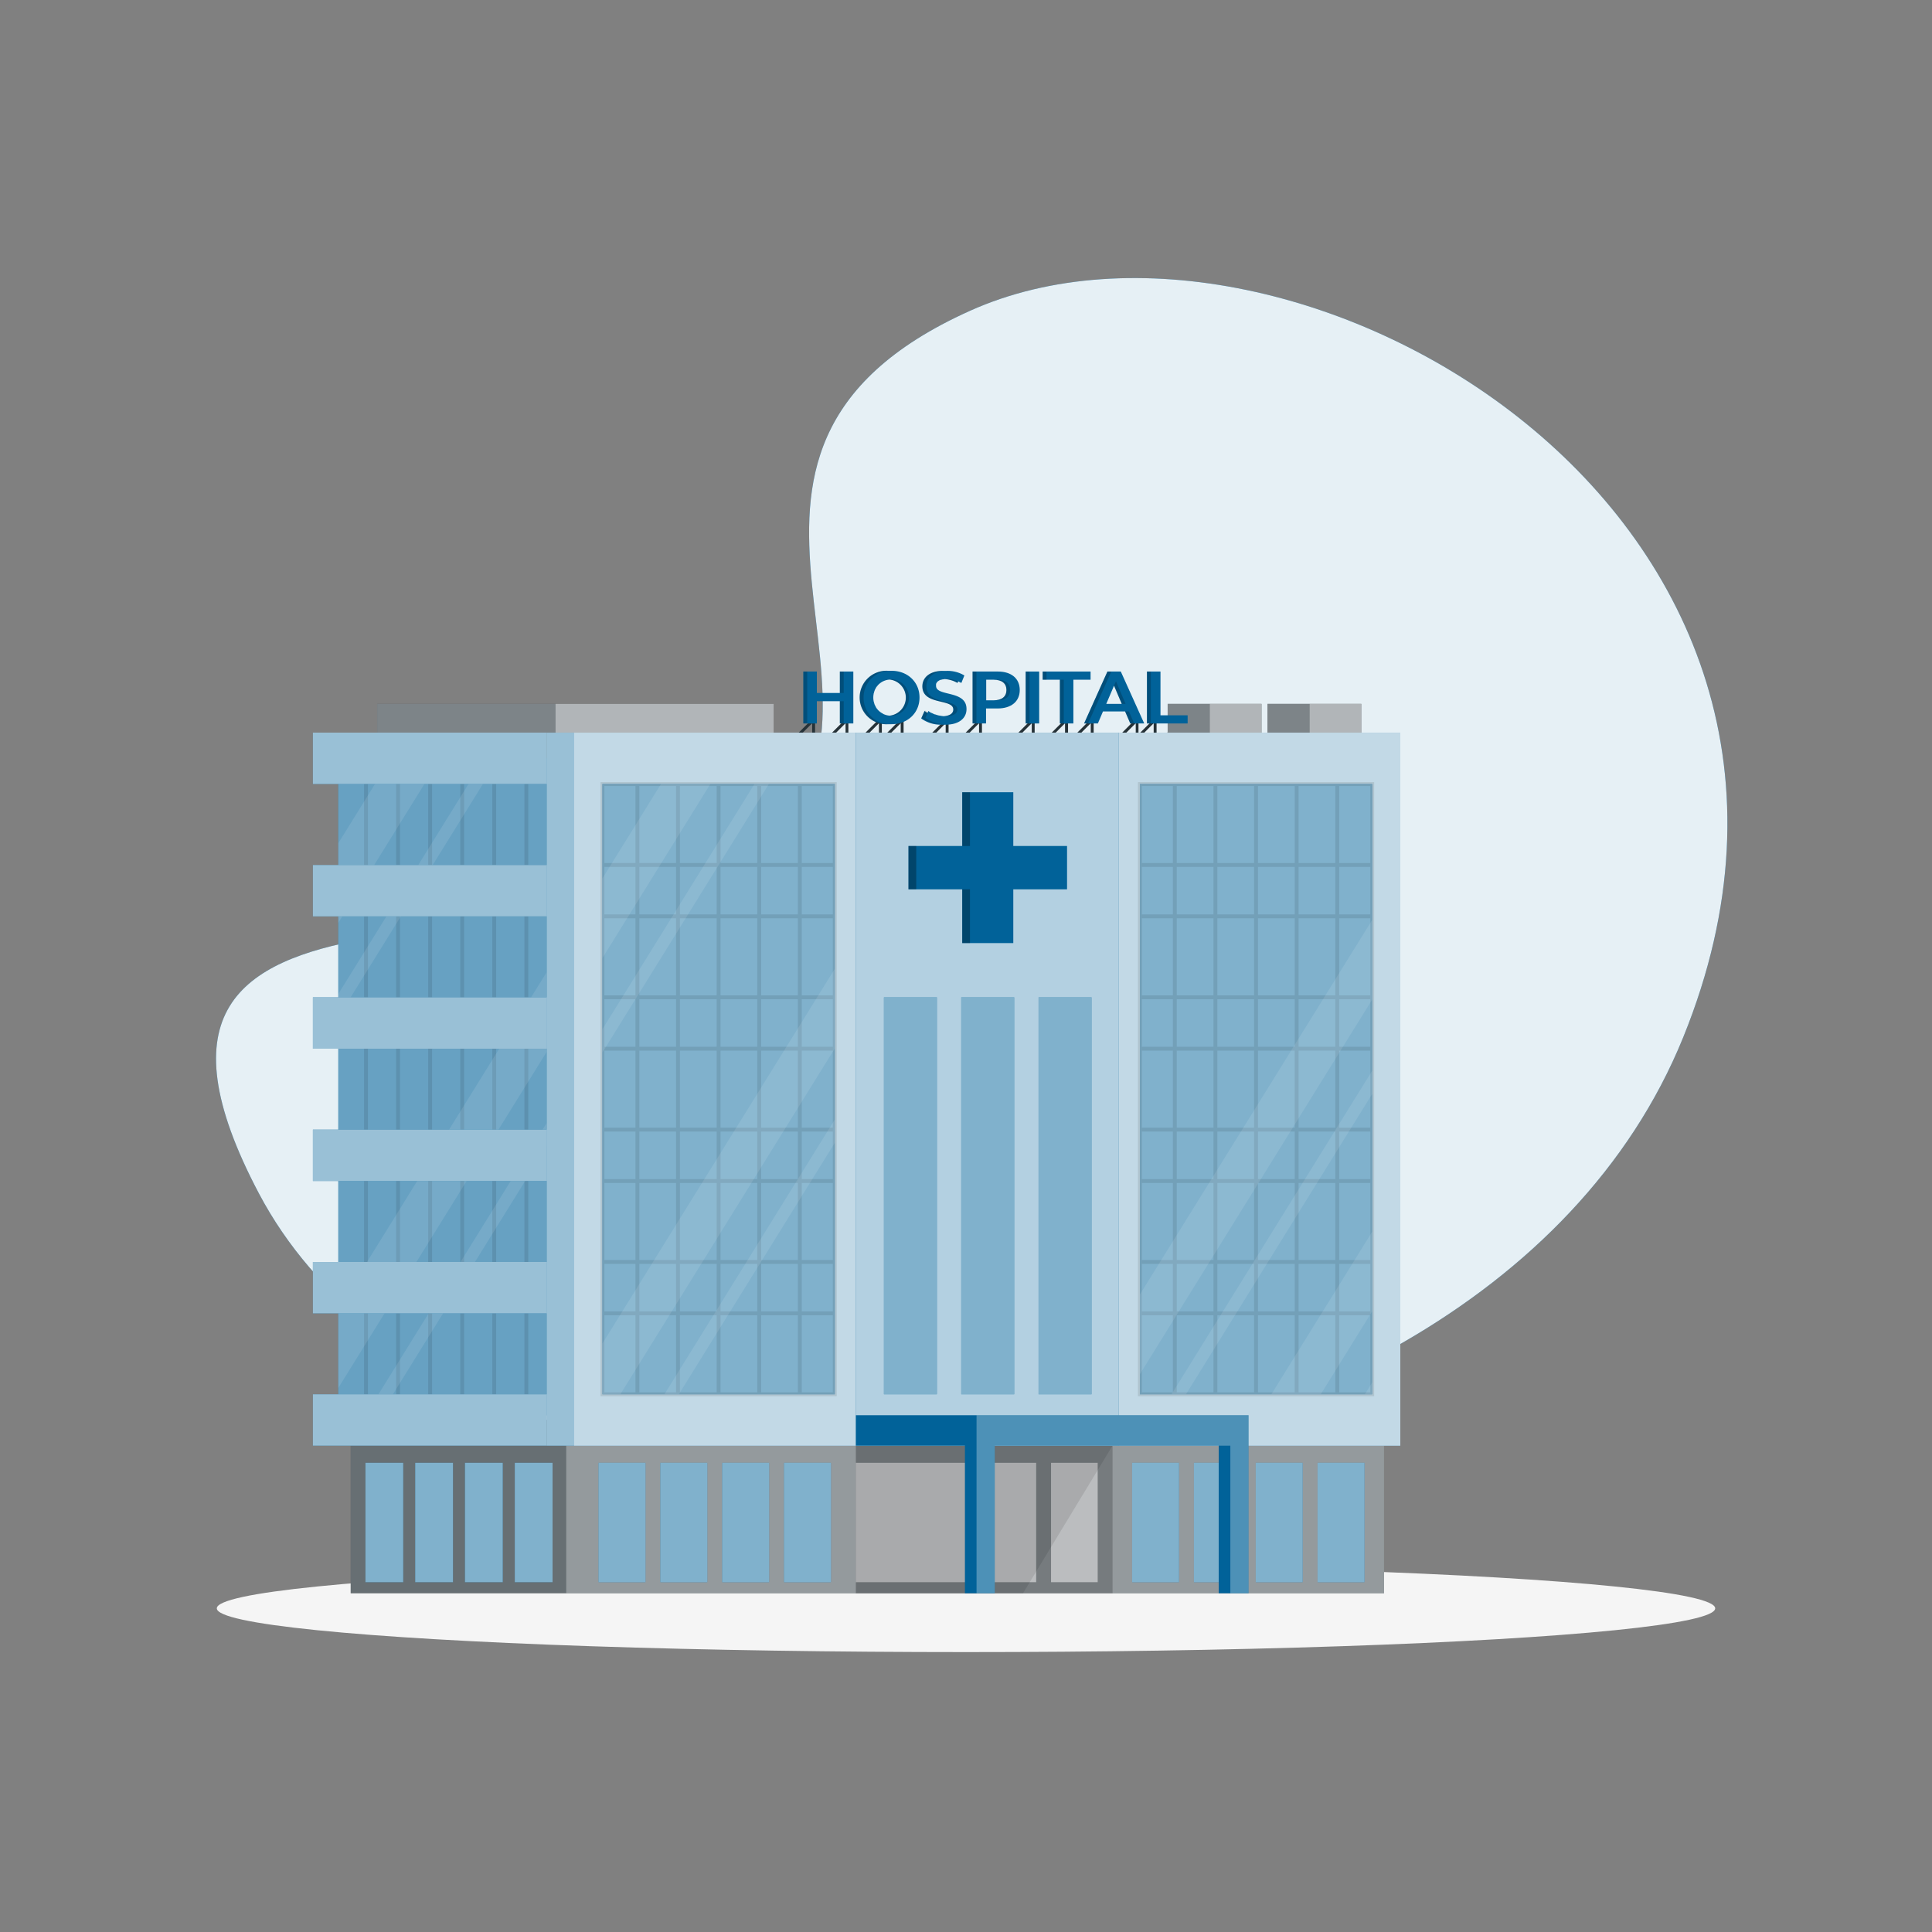 <svg viewBox="0 0 500 500" xmlns="http://www.w3.org/2000/svg"><rect x="0" y="0" width="500" height="500" fill="#808080" stroke="none"/><g id="freepik--background-simple--inject-40"><path style="fill:#016299" d="M251,80.45c-82.92,37.31-7.64,103.8-55.52,140S17.37,214.81,67,308.85c58.3,110.47,313.57,95.13,368.6-40.36S333.88,43.14,251,80.45Z"></path><path style="fill:#fff;opacity:0.9" d="M251,80.45c-82.92,37.31-7.64,103.8-55.52,140S17.37,214.81,67,308.85c58.3,110.47,313.57,95.13,368.6-40.36S333.88,43.14,251,80.45Z"></path></g><g id="freepik--Shadow--inject-40"><ellipse style="fill:#f5f5f5" ry="11.32" rx="193.89" cy="416.24" cx="250" id="freepik--path--inject-40"></ellipse></g><g id="freepik--hospital-building--inject-40"><path style="fill:#263238" d="M210.57,194.09a.38.38,0,0,1-.38-.37v-6.55L203.38,194a.37.37,0,0,1-.53-.53L210.3,186a.38.38,0,0,1,.64.27v7.45A.38.38,0,0,1,210.57,194.09Z"></path><path style="fill:#263238" d="M219.2,194.09a.38.38,0,0,1-.37-.37v-6.55L212,194a.37.37,0,0,1-.53-.53l7.45-7.45a.38.38,0,0,1,.64.27v7.45A.38.38,0,0,1,219.2,194.09Z"></path><path style="fill:#263238" d="M227.84,194.09a.37.37,0,0,1-.37-.37v-6.55L220.66,194a.37.37,0,0,1-.53-.53l7.45-7.45a.35.35,0,0,1,.4-.08.38.38,0,0,1,.24.35v7.45A.38.38,0,0,1,227.84,194.09Z"></path><path style="fill:#263238" d="M233.48,194.09a.38.38,0,0,1-.38-.37v-6.55L226.29,194a.37.37,0,0,1-.53-.53l7.45-7.45a.38.38,0,0,1,.64.27v7.45A.38.38,0,0,1,233.48,194.09Z"></path><path style="fill:#263238" d="M245.12,194.09a.38.38,0,0,1-.38-.37v-6.55L237.93,194a.37.37,0,0,1-.53-.53l7.45-7.45a.38.38,0,0,1,.64.27v7.45A.38.38,0,0,1,245.12,194.09Z"></path><path style="fill:#263238" d="M253.75,194.09a.38.38,0,0,1-.37-.37v-6.55L246.57,194a.37.37,0,0,1-.53-.53l7.45-7.45a.38.38,0,0,1,.64.27v7.45A.38.38,0,0,1,253.75,194.09Z"></path><path style="fill:#263238" d="M267.39,194.09a.38.38,0,0,1-.37-.37v-6.55L260.21,194a.37.37,0,0,1-.53-.53l7.45-7.45a.38.38,0,0,1,.64.27v7.45A.38.38,0,0,1,267.39,194.09Z"></path><path style="fill:#263238" d="M276,194.09a.37.37,0,0,1-.37-.37v-6.55L268.85,194a.37.37,0,0,1-.53-.53l7.45-7.45a.35.35,0,0,1,.4-.08.38.38,0,0,1,.24.35v7.45A.38.38,0,0,1,276,194.09Z"></path><path style="fill:#263238" d="M282.67,194.09a.38.38,0,0,1-.38-.37v-6.55L275.48,194a.37.37,0,0,1-.53,0,.39.39,0,0,1,0-.53L282.4,186a.38.38,0,0,1,.64.27v7.45A.38.38,0,0,1,282.67,194.09Z"></path><path style="fill:#263238" d="M294.31,194.09a.38.38,0,0,1-.38-.37v-6.55L287.12,194a.37.37,0,0,1-.53-.53L294,186a.38.38,0,0,1,.64.27v7.45A.38.38,0,0,1,294.31,194.09Z"></path><path style="fill:#263238" d="M298.94,194.09a.37.37,0,0,1-.37-.37v-6.55L291.76,194a.37.37,0,0,1-.53-.53l7.45-7.45a.35.35,0,0,1,.4-.08.37.37,0,0,1,.24.35v7.45A.38.38,0,0,1,298.94,194.09Z"></path><path style="fill:#263238" d="M306,194.09a.38.38,0,0,1-.38-.37v-6.55L298.76,194a.37.37,0,0,1-.53-.53l7.45-7.45a.38.38,0,0,1,.64.27v7.45A.38.38,0,0,1,306,194.09Z"></path><rect style="fill:#263238" height="14.09" width="24.29" y="182.16" x="328.02"></rect><rect style="fill:#fff;isolation:isolate;opacity:0.4" height="14.09" width="24.29" y="182.16" x="328.02"></rect><rect style="fill:#fff;isolation:isolate;opacity:0.4" height="14.09" width="13.36" y="182.16" x="338.95"></rect><rect style="fill:#263238" height="14.09" width="24.29" y="182.16" x="302.19"></rect><rect style="fill:#fff;isolation:isolate;opacity:0.4" height="14.09" width="24.29" y="182.16" x="302.19"></rect><rect style="fill:#fff;isolation:isolate;opacity:0.4" height="14.09" width="13.36" y="182.16" x="313.11"></rect><rect style="fill:#263238" height="14.09" width="102.59" y="182.16" x="97.62"></rect><rect style="fill:#fff;isolation:isolate;opacity:0.4" height="14.09" width="102.59" y="182.16" x="97.62"></rect><rect style="fill:#fff;isolation:isolate;opacity:0.4" height="14.09" width="56.44" y="182.16" x="143.78"></rect><rect style="fill:#263238" height="44.84" width="267.43" y="367.49" x="90.76"></rect><rect style="fill:#fff;isolation:isolate;opacity:0.3" height="44.84" width="267.43" y="367.49" x="90.76"></rect><rect style="fill:#fff;isolation:isolate;opacity:0.3" height="44.84" width="211.65" y="367.49" x="146.54"></rect><rect style="opacity:0.2" height="38.19" width="66.43" y="374.14" x="221.5"></rect><rect style="fill:#016299" height="30.9" width="12.13" y="378.57" x="202.91"></rect><rect style="fill:#016299" height="30.9" width="12.13" y="378.57" x="186.91"></rect><rect style="fill:#016299" height="30.9" width="12.13" y="378.57" x="170.91"></rect><rect style="fill:#016299" height="30.9" width="12.13" y="378.57" x="154.91"></rect><rect style="fill:#016299" height="30.9" width="12.13" y="378.57" x="340.99"></rect><rect style="fill:#016299" height="30.9" width="12.13" y="378.57" x="324.99"></rect><rect style="fill:#016299" height="30.9" width="12.13" y="378.57" x="308.99"></rect><rect style="fill:#016299" height="30.9" width="12.13" y="378.57" x="292.99"></rect><rect style="fill:#016299" height="30.9" width="9.77" y="378.57" x="133.23"></rect><rect style="fill:#016299" height="30.9" width="9.77" y="378.57" x="120.34"></rect><rect style="fill:#016299" height="30.9" width="9.77" y="378.57" x="107.46"></rect><rect style="fill:#016299" height="30.9" width="9.77" y="378.57" x="94.58"></rect><g style="isolation:isolate;opacity:0.5"><rect style="fill:#fff" height="30.9" width="12.13" y="378.57" x="202.91"></rect><rect style="fill:#fff" height="30.9" width="12.13" y="378.57" x="186.91"></rect><rect style="fill:#fff" height="30.9" width="12.13" y="378.57" x="170.91"></rect><rect style="fill:#fff" height="30.9" width="12.13" y="378.57" x="154.91"></rect></g><g style="isolation:isolate;opacity:0.5"><rect style="fill:#fff" height="30.9" width="12.13" y="378.57" x="340.99"></rect><rect style="fill:#fff" height="30.9" width="12.13" y="378.57" x="324.99"></rect><rect style="fill:#fff" height="30.9" width="12.13" y="378.57" x="308.99"></rect><rect style="fill:#fff" height="30.9" width="12.13" y="378.57" x="292.99"></rect></g><g style="isolation:isolate;opacity:0.5"><rect style="fill:#fff" height="30.9" width="9.77" y="378.57" x="133.23"></rect><rect style="fill:#fff" height="30.9" width="9.77" y="378.57" x="120.34"></rect><rect style="fill:#fff" height="30.9" width="9.77" y="378.57" x="107.46"></rect><rect style="fill:#fff" height="30.9" width="9.77" y="378.57" x="94.58"></rect></g><g style="isolation:isolate;opacity:0.5"><rect style="fill:#fff" height="30.9" width="12.07" y="378.57" x="272.01"></rect><rect style="fill:#fff" height="30.9" width="12.07" y="378.57" x="256.09"></rect><rect style="fill:#fff" height="30.9" width="30.74" y="378.57" x="221.5"></rect></g><polygon style="opacity:0.1" points="287.92 374.14 264.76 412.33 221.5 412.33 221.5 374.14 287.92 374.14"></polygon><rect style="fill:#016299" height="170.01" width="57.28" y="196.26" x="87.55"></rect><rect style="fill:#fff;isolation:isolate;opacity:0.4" height="170.01" width="57.28" y="196.26" x="87.55"></rect><rect style="opacity:0.1" height="170.01" width="1" y="196.26" x="94.22"></rect><rect style="opacity:0.1" height="170.01" width="1" y="196.26" x="102.52"></rect><rect style="opacity:0.1" height="170.01" width="1" y="196.26" x="110.82"></rect><rect style="opacity:0.1" height="170.01" width="1" y="196.26" x="119.12"></rect><rect style="opacity:0.1" height="170.01" width="1" y="196.26" x="127.41"></rect><rect style="opacity:0.1" height="170.01" width="1" y="196.26" x="135.71"></rect><g style="opacity:0.1"><polygon style="fill:#fff" points="113.96 196.25 87.55 238.84 87.55 218.22 101.17 196.25 113.96 196.25"></polygon><polygon style="fill:#fff" points="129.1 196.25 87.55 263.25 87.55 257.24 125.37 196.25 129.1 196.25"></polygon></g><g style="opacity:0.1"><polygon style="fill:#fff" points="144.83 246.2 144.83 266.82 87.55 359.2 87.55 338.58 144.83 246.2"></polygon><polygon style="fill:#fff" points="144.83 285.23 144.83 291.25 98.32 366.26 94.58 366.26 144.83 285.23"></polygon></g><rect style="fill:#016299" height="184.54" width="220.92" y="189.61" x="141.48"></rect><rect style="fill:#016299" transform="translate(222.46 734.98) rotate(180)" height="13.3" width="60.5" y="360.84" x="80.98"></rect><rect style="fill:#016299" transform="translate(222.46 392.51) rotate(180)" height="13.3" width="60.5" y="189.61" x="80.98"></rect><rect style="fill:#016299" transform="translate(222.46 461.01) rotate(180)" height="13.3" width="60.5" y="223.85" x="80.98"></rect><rect style="fill:#016299" transform="translate(222.46 529.5) rotate(180)" height="13.3" width="60.5" y="258.1" x="80.98"></rect><rect style="fill:#016299" transform="translate(222.46 597.99) rotate(180)" height="13.3" width="60.5" y="292.35" x="80.98"></rect><rect style="fill:#016299" transform="translate(222.46 666.49) rotate(180)" height="13.3" width="60.5" y="326.59" x="80.98"></rect><g style="isolation:isolate;opacity:0.6"><rect style="fill:#fff" transform="translate(222.46 734.98) rotate(180)" height="13.3" width="60.5" y="360.84" x="80.98"></rect><rect style="fill:#fff" transform="translate(222.46 392.51) rotate(180)" height="13.3" width="60.5" y="189.61" x="80.98"></rect><rect style="fill:#fff" transform="translate(222.46 461.01) rotate(180)" height="13.3" width="60.5" y="223.85" x="80.98"></rect><rect style="fill:#fff" transform="translate(222.46 529.5) rotate(180)" height="13.3" width="60.5" y="258.1" x="80.98"></rect><rect style="fill:#fff" transform="translate(222.46 597.99) rotate(180)" height="13.3" width="60.5" y="292.35" x="80.98"></rect><rect style="fill:#fff" transform="translate(222.46 666.49) rotate(180)" height="13.3" width="60.5" y="326.59" x="80.98"></rect></g><rect style="fill:#fff;isolation:isolate;opacity:0.6" height="184.54" width="220.92" y="189.61" x="141.48"></rect><rect style="fill:#fff;isolation:isolate;opacity:0.4" height="184.54" width="213.81" y="189.61" x="148.59"></rect><rect style="fill:#016299" height="184.54" width="68.04" y="189.61" x="221.5"></rect><rect style="fill:#016299" height="157.94" width="60.13" y="202.9" x="295"></rect><rect style="fill:#fff;isolation:isolate;opacity:0.5" height="157.94" width="60.13" y="202.9" x="295"></rect><g style="isolation:isolate;opacity:0.1"><rect height="157.93" width="1" y="202.91" x="303.54"></rect><rect height="157.93" width="1" y="202.91" x="314.05"></rect><rect height="157.93" width="1" y="202.91" x="324.56"></rect><rect height="157.93" width="1" y="202.91" x="335.07"></rect><rect height="157.93" width="1" y="202.91" x="345.58"></rect><path d="M355.63,361.34H294.5V202.41h61.13Zm-60.13-1h59.13V203.41H295.5Z"></path><rect height="1" width="60.13" y="223.35" x="295"></rect><rect height="1" width="60.13" y="236.65" x="295"></rect><rect height="1" width="60.13" y="257.6" x="295"></rect><rect height="1" width="60.13" y="270.9" x="295"></rect><rect height="1" width="60.13" y="291.85" x="295"></rect><rect height="1" width="60.13" y="305.15" x="295"></rect><rect height="1" width="60.13" y="326.09" x="295"></rect><rect height="1" width="60.13" y="339.39" x="295"></rect></g><g style="opacity:0.1"><polygon style="fill:#fff" points="355.13 238.06 355.13 258.68 295 355.65 295 335.02 355.13 238.06"></polygon><polygon style="fill:#fff" points="355.13 277.08 355.13 283.1 306.93 360.84 303.19 360.84 355.13 277.08"></polygon></g><g style="opacity:0.1"><polygon style="fill:#fff" points="355.13 318.74 355.13 339.36 341.81 360.84 329.03 360.84 355.13 318.74"></polygon><polygon style="fill:#fff" points="355.13 357.76 355.13 360.84 353.22 360.84 355.13 357.76"></polygon></g><rect style="fill:#016299" height="157.94" width="60.13" y="202.9" x="155.91"></rect><rect style="fill:#fff;isolation:isolate;opacity:0.5" height="157.94" width="60.13" y="202.9" x="155.91"></rect><g style="isolation:isolate;opacity:0.1"><rect height="157.93" width="1" y="202.91" x="164.46"></rect><rect height="157.93" width="1" y="202.91" x="174.96"></rect><rect height="157.93" width="1" y="202.91" x="185.47"></rect><rect height="157.93" width="1" y="202.91" x="195.98"></rect><rect height="157.93" width="1" y="202.91" x="206.49"></rect><path d="M216.54,361.34H155.41V202.41h61.13Zm-60.13-1h59.13V203.41H156.41Z"></path><rect height="1" width="60.13" y="223.35" x="155.91"></rect><rect height="1" width="60.13" y="236.65" x="155.91"></rect><rect height="1" width="60.13" y="257.6" x="155.91"></rect><rect height="1" width="60.13" y="270.9" x="155.91"></rect><rect height="1" width="60.13" y="291.85" x="155.91"></rect><rect height="1" width="60.13" y="305.15" x="155.91"></rect><rect height="1" width="60.13" y="326.09" x="155.91"></rect><rect height="1" width="60.13" y="339.39" x="155.91"></rect></g><g style="opacity:0.1"><polygon style="fill:#fff" points="183.84 202.9 155.91 247.94 155.91 227.33 171.06 202.9 183.84 202.9"></polygon><polygon style="fill:#fff" points="198.99 202.9 155.91 272.37 155.91 266.35 195.25 202.9 198.99 202.9"></polygon></g><g style="opacity:0.1"><polygon style="fill:#fff" points="216.04 250.73 216.04 271.34 160.55 360.84 155.91 360.84 155.91 347.69 216.04 250.73"></polygon><polygon style="fill:#fff" points="216.04 289.74 216.04 295.77 175.69 360.84 171.95 360.84 216.04 289.74"></polygon></g><rect style="fill:#fff;opacity:0.7" height="184.54" width="68.04" y="189.61" x="221.5"></rect><polygon style="fill:#016299" points="323.12 366.26 323.12 366.26 320.11 366.26 252.73 366.26 252.73 366.26 249.72 366.26 221.5 366.26 221.5 374.14 249.72 374.14 249.72 412.33 252.73 412.33 254.43 412.33 257.44 412.33 257.44 374.14 315.4 374.14 315.4 412.33 318.41 412.33 320.11 412.33 323.12 412.33 323.12 374.14 323.12 374.14 323.12 366.26"></polygon><polygon style="fill:#fff;isolation:isolate;opacity:0.3" points="323.12 366.26 323.12 412.33 318.41 412.33 318.41 374.14 257.44 374.14 257.44 412.33 252.73 412.33 252.73 366.26 323.12 366.26"></polygon><rect style="fill:#016299" height="102.74" width="13.71" y="258.1" x="228.76"></rect><rect style="fill:#016299" height="102.74" width="13.71" y="258.1" x="248.77"></rect><rect style="fill:#016299" height="102.74" width="13.71" y="258.1" x="268.78"></rect><g style="isolation:isolate;opacity:0.5"><rect style="fill:#fff" height="102.74" width="13.71" y="258.1" x="228.76"></rect><rect style="fill:#fff" height="102.74" width="13.71" y="258.1" x="248.77"></rect><rect style="fill:#fff" height="102.74" width="13.71" y="258.1" x="268.78"></rect></g><polygon style="fill:#016299" points="276.15 218.94 274.14 218.94 262.24 218.94 262.24 205.03 262.24 205.03 260.23 205.03 251.02 205.03 251.02 205.03 249.02 205.03 249.02 218.94 237.11 218.94 237.11 218.94 235.11 218.94 235.11 230.16 237.11 230.16 237.11 230.16 249.02 230.16 249.02 244.07 251.02 244.07 251.02 244.07 260.23 244.07 262.24 244.07 262.24 244.07 262.24 230.16 274.14 230.16 276.15 230.16 276.15 230.16 276.15 218.94 276.15 218.94"></polygon><rect style="opacity:0.3" height="11.21" width="2.01" y="218.95" x="235.11"></rect><rect style="opacity:0.3" height="13.91" width="2" y="205.04" x="249.03"></rect><rect style="opacity:0.3" height="13.91" width="2" y="230.16" x="249.03"></rect><path style="fill:#016299" d="M230.73,173.6h0l-.45,0-.5,0a6.92,6.92,0,1,0,0,13.82l.5,0,.45,0h0c4.17,0,7.24-2.92,7.24-6.91S234.9,173.6,230.73,173.6Zm-2.2,11.11a5.11,5.11,0,0,1-.68-.41l-.08-.06a4.88,4.88,0,0,1-.53-.48,1.83,1.83,0,0,1-.13-.16,3.66,3.66,0,0,1-.38-.5,4671307209420,4671307209420,0,0,0-.38-.76c-.06-.16-.1-.33-.15-.5s-.08-.24-.1-.37a4.86,4.86,0,0,1-.09-.95h0a4.76,4.76,0,0,1,.09-.94c0-.14.07-.25.1-.38s.09-.33.15-.49a3.38,3.38,0,0,1,.22-.47c.06-.1.1-.2.16-.3a3.57,3.57,0,0,1,.38-.49,1,1,0,0,1,.13-.16,3.43,3.43,0,0,1,.53-.48.24.24,0,0,1,.08-.06,4.29,4.29,0,0,1,.68-.42h0a4.65,4.65,0,0,1,1.68-.46,4.7,4.7,0,0,1,0,9.35,4.87,4.87,0,0,1-1.68-.47Z"></path><path style="fill:#016299" d="M242.25,177.5h0a1.86,1.86,0,0,1,0-.34c0-.05,0-.09,0-.14a1.34,1.34,0,0,1,.07-.18.86.86,0,0,1,.1-.16.6.6,0,0,1,.09-.13,1.22,1.22,0,0,1,.15-.17l.11-.09.23-.15.1-.06.31-.14.1,0,.4-.11h.08l.51-.08a7.5,7.5,0,0,1,3.29,1l.17-.42.51.26.33.16h0l.78-1.94a8.47,8.47,0,0,0-4.47-1.19h-.14l-.36,0c-.17,0-.33,0-.5,0-3.69,0-5.41,1.84-5.41,4,0,5,8,3.09,8,6,0,.92-.75,1.61-2.48,1.73h0a9.51,9.51,0,0,1-1.07-.16l-.07,0a6.38,6.38,0,0,1-1-.29l-.11,0a6.14,6.14,0,0,1-.86-.4l-.09,0a5.87,5.87,0,0,1-.76-.5h0l-.08.18-.15.33a4.67,4.67,0,0,1-.77-.51l-.86,1.94a8.64,8.64,0,0,0,5.3,1.61l.37,0,.63,0h0c3.68,0,5.43-1.84,5.43-4C250.22,178.5,242.25,180.36,242.25,177.5Z"></path><path style="fill:#016299" d="M258.23,173.79H251.7v13.44h3.49v-3.88h3c3.53,0,5.72-1.82,5.72-4.78S261.76,173.79,258.23,173.79Zm-3,7.45v-5.33h1.92c2.19,0,3.32,1,3.32,2.66s-1.13,2.67-3.32,2.67Z"></path><path style="fill:#016299" d="M290.06,173.79H286.6l-6.05,13.44h3.58l1.32-3.11h5.72l1.34,3.11h3.61l-6.06-13.44Zm-3.76,8.37,1.23-2.88.78-1.83,2,4.71Z"></path><polygon style="fill:#016299" points="307.36 185.12 306.36 185.12 300.33 185.12 300.33 173.79 300.33 173.79 299.33 173.79 297.83 173.79 297.83 173.79 296.83 173.79 296.83 187.23 297.83 187.23 297.83 187.23 306.36 187.23 307.36 187.23 307.36 187.23 307.36 185.12 307.36 185.12"></polygon><polygon style="fill:#016299" points="219.84 173.79 218.35 173.79 218.35 173.79 217.35 173.79 217.35 179.34 211.4 179.34 211.4 173.79 211.4 173.79 210.4 173.79 208.9 173.79 208.9 173.79 207.9 173.79 207.9 187.23 208.9 187.23 208.9 187.23 210.4 187.23 211.4 187.23 211.4 187.23 211.4 181.47 217.35 181.47 217.35 187.23 218.35 187.23 218.35 187.23 219.84 187.23 220.84 187.23 220.84 187.23 220.84 173.79 220.84 173.79 219.84 173.79"></polygon><polygon style="fill:#016299" points="267.94 173.79 266.44 173.79 266.44 173.79 265.44 173.79 265.44 187.23 266.44 187.23 266.44 187.23 267.94 187.23 268.94 187.23 268.94 187.23 268.94 173.79 268.94 173.79 267.94 173.79"></polygon><polygon style="fill:#016299" points="282.24 175.91 282.24 175.91 282.24 173.79 282.24 173.79 281.24 173.79 270.84 173.79 270.84 173.79 269.84 173.79 269.84 175.91 270.84 175.91 270.84 175.91 274.29 175.91 274.29 187.23 275.3 187.23 275.3 187.23 276.79 187.23 277.79 187.23 277.79 187.23 277.79 175.91 281.24 175.91 282.24 175.91"></polygon><g style="opacity:0.2"><rect height="13.43" width="1" y="173.8" x="207.91"></rect><rect height="5.54" width="1" y="173.8" x="217.35"></rect><rect height="5.76" width="1" y="181.47" x="217.35"></rect><path d="M230.74,175.79a4.76,4.76,0,0,0-2.67.78,4.87,4.87,0,0,1,2.17-.73,4.7,4.7,0,0,1,0,9.35,4.67,4.67,0,0,1-3-1.42,4.66,4.66,0,0,0,3.5,1.47,4.73,4.73,0,0,0,0-9.45Zm-7.24,4.72a6.83,6.83,0,0,1,6.65-6.89l-.41,0a6.92,6.92,0,1,0,0,13.82l.49,0A6.82,6.82,0,0,1,223.5,180.51Z"></path><path d="M244.29,175.74a5.78,5.78,0,0,0-.71.16A3.38,3.38,0,0,1,244.29,175.74Z"></path><path d="M239.49,185.81a8.34,8.34,0,0,0,4.67,1.59l-.37,0a8.66,8.66,0,0,1-5.3-1.61l.87-1.94a4.93,4.93,0,0,0,.77.52Z"></path><path d="M247.77,183.6c0,1-.89,1.75-3,1.75l-.48,0c1.71-.12,2.46-.82,2.46-1.73,0-2.89-8-1-8-6,0-2.17,1.73-4,5.41-4l.25,0c-3.16.25-4.66,2-4.66,4C239.78,182.61,247.77,180.71,247.77,183.6Z"></path><path d="M248,176.32l-.16.41a7.52,7.52,0,0,0-3.29-1,5.22,5.22,0,0,1,.58,0A7.29,7.29,0,0,1,248,176.32Z"></path><path d="M248.47,176.51l-.43-.19h0Z"></path><path d="M258.11,175.91h-1c2.19,0,3.32,1,3.32,2.67s-1.13,2.66-3.32,2.66h1c2.19,0,3.33-1,3.33-2.66S260.3,175.91,258.11,175.91Zm-6.41-2.11v13.43h1V173.8Z"></path><rect height="13.43" width="1" y="173.8" x="265.45"></rect><rect height="2.11" width="1" y="173.8" x="269.84"></rect><rect height="11.32" width="1" y="175.91" x="274.3"></rect><path d="M286.6,173.8l-6,13.43h1l6-13.43Zm2.21,2.49-2.51,5.88,2-4.71,2,4.71h1Zm3.36,7.83h-1l1.35,3.11h1Z"></path><rect height="13.43" width="1" y="173.8" x="296.84"></rect><g style="isolation:isolate;opacity:0.4"><path d="M230.15,173.62h.09l.25,0Z"></path><path d="M244.48,173.62l.21,0c.17,0,.33,0,.5,0Z"></path></g></g></g></svg>